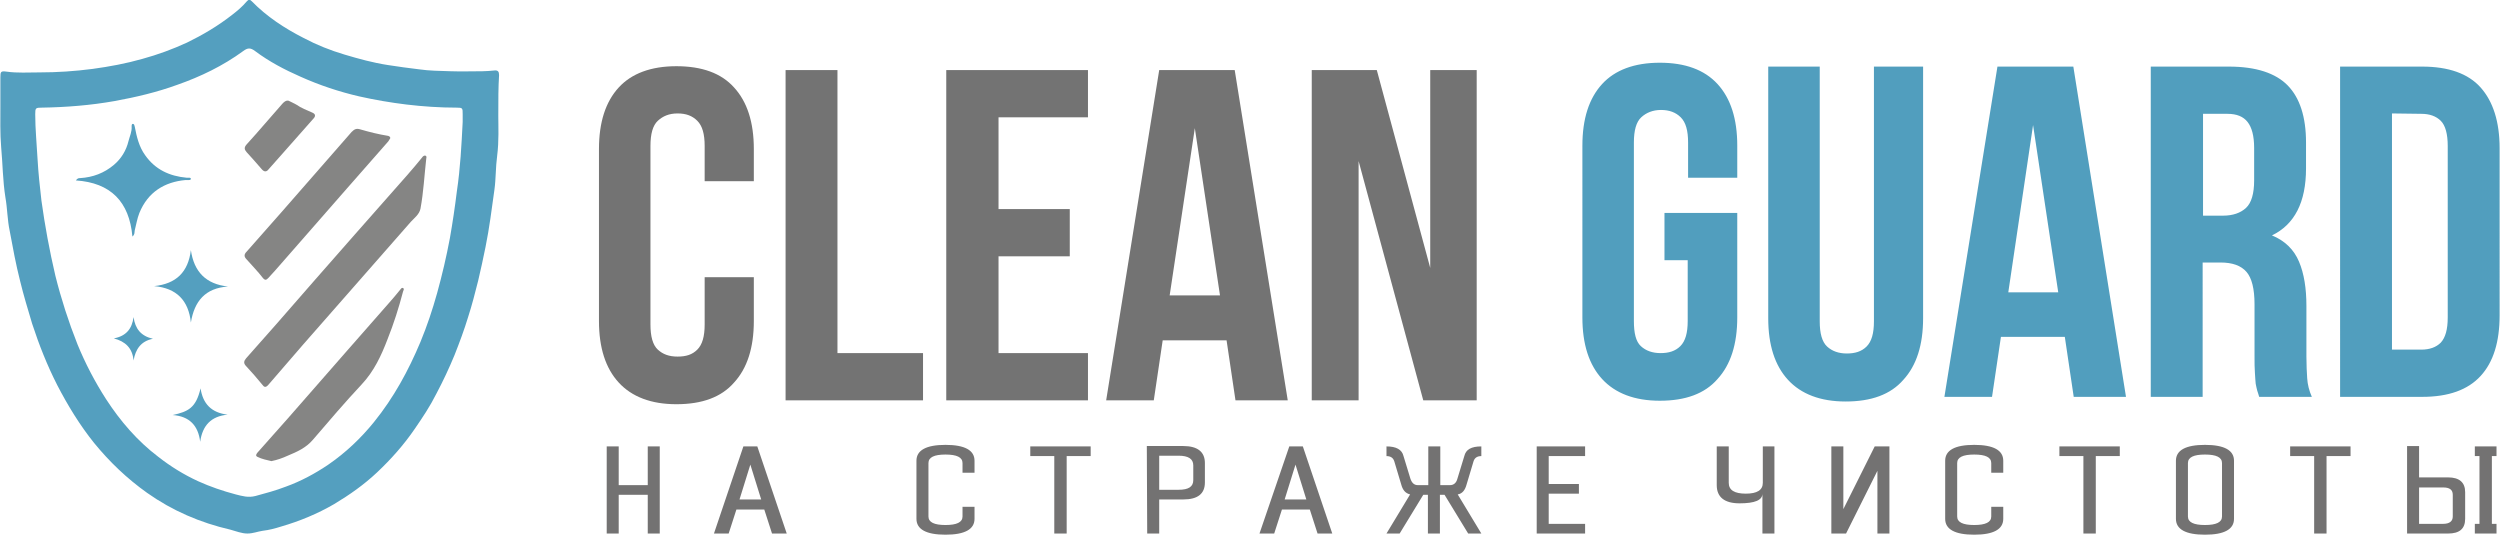 <?xml version="1.0" encoding="utf-8"?>
<!-- Generator: Adobe Illustrator 25.0.1, SVG Export Plug-In . SVG Version: 6.00 Build 0)  -->
<svg version="1.1" id="Logo_Ua" xmlns="http://www.w3.org/2000/svg" xmlns:xlink="http://www.w3.org/1999/xlink" x="0px" y="0px"
	 viewBox="0 0 645.7 138.3" style="enable-background:new 0 0 645.7 138.3;" xml:space="preserve">
<style type="text/css">
	.st0{fill:#549FBF;}
	.st1{fill:#858584;}
	.st2{fill:#737373;}
	.st3{fill:#519EBE;}
	.st4{display:none;}
	.st5{display:inline;fill:#737373;}
	.st6{fill:none;}
	.st7{fill:#737272;}
</style>
<g id="Logo">
	<g id="logo_1_">
		<path class="st0" d="M128.7,30c0,2.5,0.2,6.4-0.3,10.3c-0.4,2.9-0.3,5.8-0.7,8.7c-0.7,5-1.3,9.9-2.3,14.8
			c-0.6,2.9-1.2,5.8-1.9,8.7c-0.8,3.2-1.6,6.3-2.6,9.4c-1,3.3-2.2,6.5-3.5,9.8c-1.4,3.4-3,6.8-4.7,10c-1.6,3.2-3.6,6.2-5.6,9.1
			c-2.8,4.1-6.1,7.8-9.7,11.2c-3.4,3.2-7.1,5.8-11.1,8.2c-4.3,2.5-8.9,4.4-13.7,5.8c-1.6,0.5-3.1,0.9-4.8,1.1
			c-1.3,0.2-2.5,0.7-3.9,0.7c-1.5,0-2.9-0.6-4.4-1c-7.8-1.8-15-4.9-21.5-9.5c-5.2-3.7-9.7-8-13.7-12.9c-3.7-4.6-6.8-9.7-9.5-14.9
			c-2.6-5.1-4.7-10.4-6.5-15.9c-1.1-3.7-2.2-7.3-3.1-11c-1.1-4.3-1.9-8.7-2.7-13c-0.6-2.8-0.6-5.8-1.1-8.6c-0.7-4.4-0.7-8.7-1.1-13
			C0,34.4,0.1,30.8,0.1,27.2c0-2.4,0-4.8,0-7.2c0-1.5,0.1-1.7,1.6-1.5c2.8,0.4,5.6,0.2,8.5,0.2c4.6,0,9.1-0.3,13.7-0.9
			c4.4-0.6,8.7-1.4,12.9-2.6c4-1.1,7.8-2.5,11.5-4.2c4.1-2,8-4.3,11.7-7.2c1.3-1,2.6-2.1,3.7-3.4c0.5-0.5,0.7-0.7,1.3-0.1
			c3.9,4,8.5,7,13.4,9.5c3.4,1.8,6.9,3.2,10.6,4.3s7.3,2.1,11.2,2.7c2.7,0.4,5.3,0.8,8,1.1c2.7,0.4,5.4,0.4,8.2,0.5
			c2.7,0.1,5.5,0,8.2,0c1,0,2-0.1,3.1-0.2c0.9-0.1,1.2,0.3,1.2,1.2C128.7,22.6,128.7,25.6,128.7,30z M119.5,31.5c0-0.7,0-1.3,0-2
			c0-1.6,0-1.7-1.6-1.7c-4.3,0-8.7-0.3-12.9-0.8c-4.1-0.5-8.2-1.2-12.2-2.1c-5.2-1.2-10.3-2.9-15.2-5.1c-4.1-1.8-8.1-3.9-11.7-6.6
			c-1.2-0.9-1.9-0.9-3.1,0c-5.2,3.8-11,6.6-17,8.7c-5.2,1.9-10.7,3.2-16.2,4.2c-6.2,1.1-12.5,1.6-18.8,1.7c-1.6,0-1.7,0.1-1.7,1.7
			c0,3.9,0.4,7.7,0.6,11.6c0.2,3.6,0.6,7.2,1,10.7c0.9,6.5,2.1,13,3.6,19.4c1.5,6,3.4,11.9,5.7,17.7c2,4.9,4.5,9.7,7.4,14.2
			c3.7,5.7,8.1,10.8,13.5,14.9c3.2,2.5,6.6,4.6,10.3,6.3c3.1,1.4,6.3,2.5,9.7,3.4c1.6,0.4,3.2,0.9,5.1,0.4c2.6-0.7,5.2-1.4,7.8-2.4
			c3.9-1.4,7.6-3.4,11-5.7c4.5-3.1,8.4-6.8,11.8-11c5.1-6.3,8.9-13.3,12-20.7c1.7-4.1,3.1-8.3,4.3-12.6c1.3-4.7,2.4-9.4,3.3-14.2
			c0.7-4,1.3-8,1.8-12.1C118.9,43.4,119.2,37.4,119.5,31.5z"/>
		<path class="st1" d="M110.1,40.9c-0.5,4.4-0.7,8.7-1.5,13c-0.3,1.5-1.6,2.4-2.5,3.4c-6.2,7.1-12.4,14.1-18.6,21.2
			c-6.1,6.9-12.2,13.9-18.2,20.9c-0.7,0.8-1.1,0.6-1.6-0.1c-1.3-1.6-2.7-3.2-4.1-4.7c-0.8-0.8-0.6-1.4,0-2.1
			c2.6-2.9,5.1-5.8,7.7-8.7c6.8-7.8,13.6-15.6,20.4-23.3c4.5-5.1,9-10.2,13.5-15.3c1.3-1.5,2.6-3,3.8-4.5c0.2-0.3,0.5-0.6,0.9-0.5
			C110.3,40.4,110.1,40.8,110.1,40.9z"/>
		<path class="st1" d="M100.8,35.7c-0.1,0.2-0.3,0.5-0.5,0.8c-3.6,4.1-7.2,8.2-10.8,12.3C83.9,55.2,78.3,61.6,72.7,68
			c-1.1,1.3-2.3,2.6-3.4,3.8c-0.5,0.5-0.8,0.7-1.4,0c-1.3-1.7-2.8-3.2-4.2-4.8c-0.7-0.7-0.7-1.3,0-2c3-3.4,6-6.8,9-10.2
			c6-6.9,12.1-13.8,18.1-20.7c0.7-0.7,1.2-1,2.2-0.7c2.4,0.7,4.8,1.3,7.3,1.7C100.4,35.2,100.8,35.2,100.8,35.7z"/>
		<path class="st1" d="M70.1,119.1c-1.2-0.3-2.4-0.5-3.6-1.1c-0.6-0.3-0.3-0.7,0-1.1c2.6-3,5.3-5.9,7.9-8.9
			c4.9-5.6,9.8-11.2,14.7-16.8c3.8-4.4,7.7-8.7,11.5-13.1c0.9-1,1.8-2.1,2.7-3.2c0.2-0.2,0.4-0.7,0.8-0.5s0.1,0.6,0,0.9
			c-1.1,4.2-2.4,8.3-4,12.3c-1.6,4.2-3.5,8.3-6.7,11.7c-4.3,4.6-8.4,9.4-12.6,14.3c-1.8,2.1-4.1,3.1-6.5,4.1
			C73,118.3,71.6,118.8,70.1,119.1z"/>
		<path class="st1" d="M74.5,26c0.6,0.3,1.3,0.6,2,1c1.3,0.9,2.8,1.5,4.2,2.1c0.9,0.4,0.8,1,0.2,1.6c-2.5,2.9-5.1,5.7-7.6,8.6
			c-1.3,1.5-2.6,2.9-3.9,4.4c-0.6,0.8-1.2,0.7-1.8,0c-1.3-1.5-2.6-3-3.9-4.4c-0.6-0.7-0.7-1.2,0-2c3.2-3.5,6.2-7.1,9.4-10.7
			C73.4,26.4,73.7,25.9,74.5,26z"/>
		<g id="stars_1_">
			<path class="st0" d="M34.2,61.1c-0.8-9-5.6-13.9-14.6-14.5C20,46,20.4,46,20.7,46c3.3-0.2,6.2-1.3,8.7-3.4
				c1.9-1.6,3.2-3.7,3.8-6.2c0.3-1.2,0.9-2.4,0.8-3.7c0-0.3,0-0.7,0.3-0.7c0.4,0,0.4,0.4,0.5,0.7c0.5,2.6,1.1,5.2,2.7,7.4
				c2.6,3.7,6.3,5.4,10.7,5.8c0.2,0,0.5,0,0.7,0s0.4,0.1,0.4,0.3s-0.2,0.3-0.5,0.3s-0.6,0-0.9,0C42.5,47,38.2,49.6,36,55
				c-0.6,1.5-0.8,3-1.2,4.5C34.7,60.2,34.8,60.6,34.2,61.1z"/>
			<path class="st0" d="M49.3,83.3c-0.6-5.7-3.7-8.9-9.5-9.4c5.7-0.6,8.8-3.6,9.5-9.3c0.8,5.6,3.9,8.8,9.6,9.4
				C53,74.4,50.2,77.8,49.3,83.3z"/>
			<path class="st0" d="M51.8,100.3c0.6,4,2.8,6.3,7,6.8c-4.3,0.4-6.5,2.8-7.1,7c-0.5-4.2-2.8-6.6-7.1-6.9
				C48.6,106.3,50.6,105.4,51.8,100.3z"/>
			<path class="st0" d="M39.5,87.5c-3.1,0.6-4.5,2.7-5,5.6c-0.3-3.2-2.1-4.9-5.1-5.7c3.2-0.6,4.7-2.5,5.1-5.5
				C34.9,84.9,36.4,86.8,39.5,87.5z"/>
		</g>
	</g>
</g>
<g id="NAME">
	<g>
		<path class="st2" d="M174.7,17.1c-6.6,0-11.6,1.9-14.9,5.5c-3.4,3.7-5.1,9-5.1,15.9v44.4c0,6.9,1.7,12.2,5.1,15.9
			c3.4,3.7,8.4,5.6,14.9,5.6c6.6,0,11.6-1.8,14.9-5.6c3.4-3.7,5.1-9,5.1-15.9V71.6H182v12.2c0,3.1-0.6,5.2-1.9,6.5s-2.9,1.8-5.1,1.8
			s-3.8-0.6-5.1-1.8s-1.9-3.4-1.9-6.5V37.7c0-3.1,0.6-5.3,1.9-6.5s2.9-1.9,5.1-1.9s3.8,0.6,5.1,1.9s1.9,3.4,1.9,6.5v9.1h12.7v-8.3
			c0-6.9-1.7-12.2-5.1-15.9C186.3,18.9,181.3,17.1,174.7,17.1z"/>
		<path class="st2" d="M299.4,18.1l-13.7,85.3H298l2.3-15.5h16.5l2.3,15.5h13.5l-13.7-85.3C319.1,18.1,299.4,18.1,299.4,18.1z
			 M302.1,76.3l6.5-43.2l6.5,43.2H302.1z"/>
		<polygon class="st2" points="369.4,69.2 355.6,18.1 338.8,18.1 338.8,103.4 350.9,103.4 350.9,41.6 367.6,103.4 381.4,103.4 
			381.4,18.1 369.4,18.1 		"/>
		<polygon class="st2" points="244.4,103.4 281,103.4 281,91.2 257.9,91.2 257.9,66.2 276.3,66.2 276.3,54 257.9,54 257.9,30.3 
			281,30.3 281,18.1 244.4,18.1 		"/>
		<polygon class="st2" points="216.3,18.1 202.9,18.1 202.9,103.4 238.4,103.4 238.4,91.2 216.3,91.2 		"/>
		<path class="st3" d="M625.4,29.4c2.1,0,3.8,0.6,5,1.8s1.8,3.4,1.8,6.5V82c0,3.1-0.6,5.2-1.8,6.5c-1.2,1.2-2.9,1.8-5,1.8h-7.6v-61
			L625.4,29.4L625.4,29.4z M604.4,102.5h21.2c6.8,0,11.8-1.8,15.1-5.4s4.9-8.8,4.9-15.7V38.3c0-6.9-1.7-12.1-4.9-15.7
			s-8.3-5.4-15.1-5.4h-21.2V102.5z M575.3,29.4c2.4,0,4.1,0.7,5.2,2.1c1.1,1.4,1.7,3.6,1.7,6.7v8.4c0,3.4-0.7,5.8-2.1,7.1
			s-3.4,2-5.9,2H569V29.4H575.3z M597.1,102.5c-0.7-1.6-1.1-3.2-1.2-4.8s-0.2-3.4-0.2-5.6V79c0-4.5-0.6-8.3-1.9-11.4
			c-1.3-3.1-3.6-5.4-7-6.8c5.8-2.8,8.8-8.5,8.8-17.3v-6.7c0-6.6-1.6-11.5-4.7-14.7c-3.1-3.2-8.2-4.9-15.2-4.9h-20.2v85.3h13.4V67.8
			h4.6c3.1,0,5.3,0.8,6.7,2.4s2.1,4.4,2.1,8.4V92c0,1.7,0,3.1,0.1,4.3s0.1,2.1,0.2,2.8s0.3,1.3,0.4,1.8c0.2,0.5,0.3,1,0.5,1.6
			C583.5,102.5,597.1,102.5,597.1,102.5z M525.1,32.3l6.5,43.2h-12.9L525.1,32.3z M535.5,17.2h-19.6l-13.7,85.3h12.3l2.3-15.5h16.5
			l2.3,15.5h13.5L535.5,17.2z M456.7,17.2v65c0,6.9,1.7,12.2,5.1,15.9c3.4,3.7,8.4,5.6,14.9,5.6c6.6,0,11.6-1.8,14.9-5.6
			c3.4-3.7,5.1-9,5.1-15.9v-65H484V83c0,3.1-0.6,5.2-1.9,6.5s-3,1.8-5.1,1.8s-3.8-0.6-5.1-1.8S470,86.1,470,83V17.2H456.7z
			 M429.8,67.2h6.1v15.7c0,3.1-0.6,5.2-1.9,6.5s-3,1.8-5.1,1.8s-3.8-0.6-5.1-1.8S422,86,422,82.9V36.8c0-3.1,0.6-5.3,1.9-6.5
			s3-1.9,5.1-1.9s3.8,0.6,5.1,1.9s1.9,3.4,1.9,6.5v9.1h12.7v-8.3c0-6.9-1.7-12.2-5.1-15.9s-8.4-5.5-14.9-5.5
			c-6.6,0-11.6,1.9-14.9,5.5c-3.4,3.7-5.1,9-5.1,15.9V82c0,6.9,1.7,12.2,5.1,15.9c3.4,3.7,8.4,5.6,14.9,5.6c6.6,0,11.6-1.8,14.9-5.6
			c3.4-3.7,5.1-9,5.1-15.9V55h-18.8v12.2H429.8z"/>
	</g>
</g>
<g id="slogan" class="st4">
	<path class="st5" d="M641.8,117l-8.3,15.4V117h-3.2v21.3h3.8l8.3-15.4v15.4h3.2V117H641.8z M606.2,138.3v-18.9h6.4V117h-15.9v2.4
		h6.4v18.9H606.2z M578.8,120.5c0-2.6-2.5-3.8-7.6-3.8s-7.6,1.3-7.6,3.8v14.2c0,2.6,2.5,3.8,7.6,3.8s7.6-1.3,7.6-3.8V120.5z
		 M575.6,134.1c0,1.4-1.5,2.1-4.5,2.1s-4.5-0.7-4.5-2.1v-13c0-1.4,1.5-2.1,4.5-2.1s4.5,0.7,4.5,2.1V134.1z M539.3,138.3v-18.9h6.4
		V117h-15.9v2.4h6.4v18.9H539.3z M511.9,131.8h-3.2v2.4c0,1.4-1.5,2.1-4.5,2.1s-4.5-0.7-4.5-2.1v-13c0-1.4,1.5-2.1,4.5-2.1
		s4.5,0.7,4.5,2.1v2.4h3.2v-3c0-2.6-2.5-3.8-7.6-3.8s-7.6,1.3-7.6,3.8v14.2c0,2.6,2.5,3.8,7.6,3.8s7.6-1.3,7.6-3.8V131.8z
		 M474.9,117l-8.3,15.4V117h-3.2v21.3h3.8l8.3-15.4v15.4h3.2V117H474.9z M445.6,117h-3.2v8.9c0,1.8-1.5,2.7-4.5,2.7
		s-4.5-0.9-4.5-2.7V117h-3.2v9.5c0,3,2,4.4,6,4.4s6-0.8,6-2.4v9.8h3.2V117H445.6z M389.5,138.3v-2.4h-1.3v-16.6h1.3V117h-5.7v2.4
		h1.3V136h-1.3v2.4L389.5,138.3L389.5,138.3z M359.6,138.3v-18.9h6.4V117h-16v2.4h6.4v18.9H359.6z M320.1,127.6v-8.3h5.1
		c2.5,0,3.8,0.8,3.8,2.4v3.6c0,1.6-1.3,2.4-3.8,2.4C325.2,127.6,320.1,127.6,320.1,127.6z M316.9,138.3h3.2V130h6.4
		c3.8,0,5.7-1.4,5.7-4.1v-4.7c0-2.8-1.9-4.1-5.7-4.1h-9.6V138.3z M287.2,130l2.9-8.5l2.9,8.5H287.2z M280.5,138.3h3.8l2-5.9h7.4
		l2,5.9h3.8l-7.8-21.3h-3.6L280.5,138.3z M257.4,128.2H251v7.7h6.4c1.7,0,2.5-0.6,2.5-1.8V130C260,128.8,259.1,128.2,257.4,128.2z
		 M257.4,125.9c1.7,0,2.5-0.6,2.5-1.8v-3c0-1.2-0.9-1.8-2.5-1.8H251v6.5C251.1,125.9,257.4,125.9,257.4,125.9z M247.9,117h10.8
		c3,0,4.5,1.2,4.5,3.6v3.6c0,2-1.3,3-3.8,3c2.5,0,3.8,1.2,3.8,3.6v4.1c0,2.4-1.5,3.6-4.5,3.6h-10.8L247.9,117L247.9,117z M195.2,130
		l2.9-8.5l2.9,8.5H195.2z M188.5,138.3h3.8l2-5.9h7.4l2,5.9h3.8l-7.8-21.3h-3.6L188.5,138.3z M157.2,117v21.3h3.2v-9.5h7.6v9.5h3.2
		V117H168v9.5h-7.6V117H157.2z"/>
</g>
<rect x="153" y="114.6" class="st6" width="495.5" height="52.3"/>
<g>
	<path class="st7" d="M644.8,137.8v-2.5h-1.2v-17.5h1.2v-2.5h-5.6v2.5h1.2v17.5h-1.2v2.5H644.8z M633.5,127.8v5.6
		c0,1.2-0.8,1.9-2.5,1.9h-6.2v-9.4h6.2C632.7,125.9,633.5,126.5,633.5,127.8z M621.7,137.8h10.6c2.9,0,4.4-1.2,4.4-3.8v-6.9
		c0-2.5-1.5-3.8-4.4-3.8h-7.5v-8.1h-3.1V137.8z M600.9,137.8v-20h6.2v-2.5h-15.6v2.5h6.2v20H600.9z M577,119c0-2.7-2.5-4.1-7.5-4.1
		s-7.5,1.4-7.5,4.1v15c0,2.7,2.5,4.1,7.5,4.1s7.5-1.4,7.5-4.1V119z M573.9,133.4c0,1.5-1.5,2.2-4.4,2.2s-4.4-0.7-4.4-2.2v-13.8
		c0-1.5,1.5-2.2,4.4-2.2s4.4,0.7,4.4,2.2V133.4z M541.3,137.8v-20h6.2v-2.5h-15.6v2.5h6.2v20H541.3z M517.4,130.9h-3.1v2.5
		c0,1.5-1.5,2.2-4.4,2.2s-4.4-0.7-4.4-2.2v-13.8c0-1.5,1.5-2.2,4.4-2.2s4.4,0.7,4.4,2.2v2.5h3.1V119c0-2.7-2.5-4.1-7.5-4.1
		s-7.5,1.4-7.5,4.1v15c0,2.7,2.5,4.1,7.5,4.1s7.5-1.4,7.5-4.1V130.9z M484.2,115.3l-8.1,16.2v-16.2h-3.1v22.5h3.8l8.1-16.2v16.2h3.1
		v-22.5H484.2z M458.4,115.3h-3.1v9.4c0,1.9-1.5,2.8-4.4,2.8s-4.4-0.9-4.4-2.8v-9.4h-3.1v10c0,3.1,2,4.7,5.9,4.7s5.9-0.8,5.9-2.5
		v10.3h3.1V115.3z M409.4,117.8v-2.5h-12.5v22.5h12.5v-2.5H400v-7.8h7.8V125H400v-7.2H409.4z M368.7,125.3h-2.5
		c-0.9,0-1.5-0.5-1.9-1.6l-1.8-5.9c-0.4-1.7-1.9-2.5-4.4-2.5v2.5c1,0,1.7,0.4,2,1.3l1.8,6c0.4,1.5,1.1,2.3,2.3,2.6l-6.1,10.1h3.4
		l6.1-10h1.2v10h3.1v-10h1.2l6.1,10h3.4l-6.1-10.1c1.2-0.2,1.9-1.1,2.3-2.6l1.8-6c0.3-0.9,1-1.3,2-1.3v-2.5c-2.6,0-4,0.8-4.4,2.5
		l-1.8,5.9c-0.3,1.1-1,1.6-1.9,1.6h-2.5v-10h-3.1V125.3z M331.8,129l2.8-9l2.8,9H331.8z M325.3,137.8h3.8l2-6.2h7.2l2,6.2h3.8
		l-7.6-22.5h-3.5L325.3,137.8z M299.4,126.5v-8.8h5c2.5,0,3.8,0.8,3.8,2.5v3.8c0,1.7-1.2,2.5-3.8,2.5H299.4z M296.3,137.8h3.1V129
		h6.2c3.8,0,5.6-1.5,5.6-4.4v-5c0-2.9-1.9-4.4-5.6-4.4h-9.4L296.3,137.8z M275.5,137.8v-20h6.2v-2.5h-15.6v2.5h6.2v20H275.5z
		 M251.7,130.9h-3.1v2.5c0,1.5-1.5,2.2-4.4,2.2s-4.4-0.7-4.4-2.2v-13.8c0-1.5,1.5-2.2,4.4-2.2s4.4,0.7,4.4,2.2v2.5h3.1V119
		c0-2.7-2.5-4.1-7.5-4.1s-7.5,1.4-7.5,4.1v15c0,2.7,2.5,4.1,7.5,4.1s7.5-1.4,7.5-4.1V130.9z M191,129l2.8-9l2.8,9H191z M184.4,137.8
		h3.8l2-6.2h7.2l2,6.2h3.8l-7.6-22.5H192L184.4,137.8z M156.7,115.3v22.5h3.1v-10h7.5v10h3.1v-22.5h-3.1v10h-7.5v-10H156.7z"/>
</g>
</svg>
